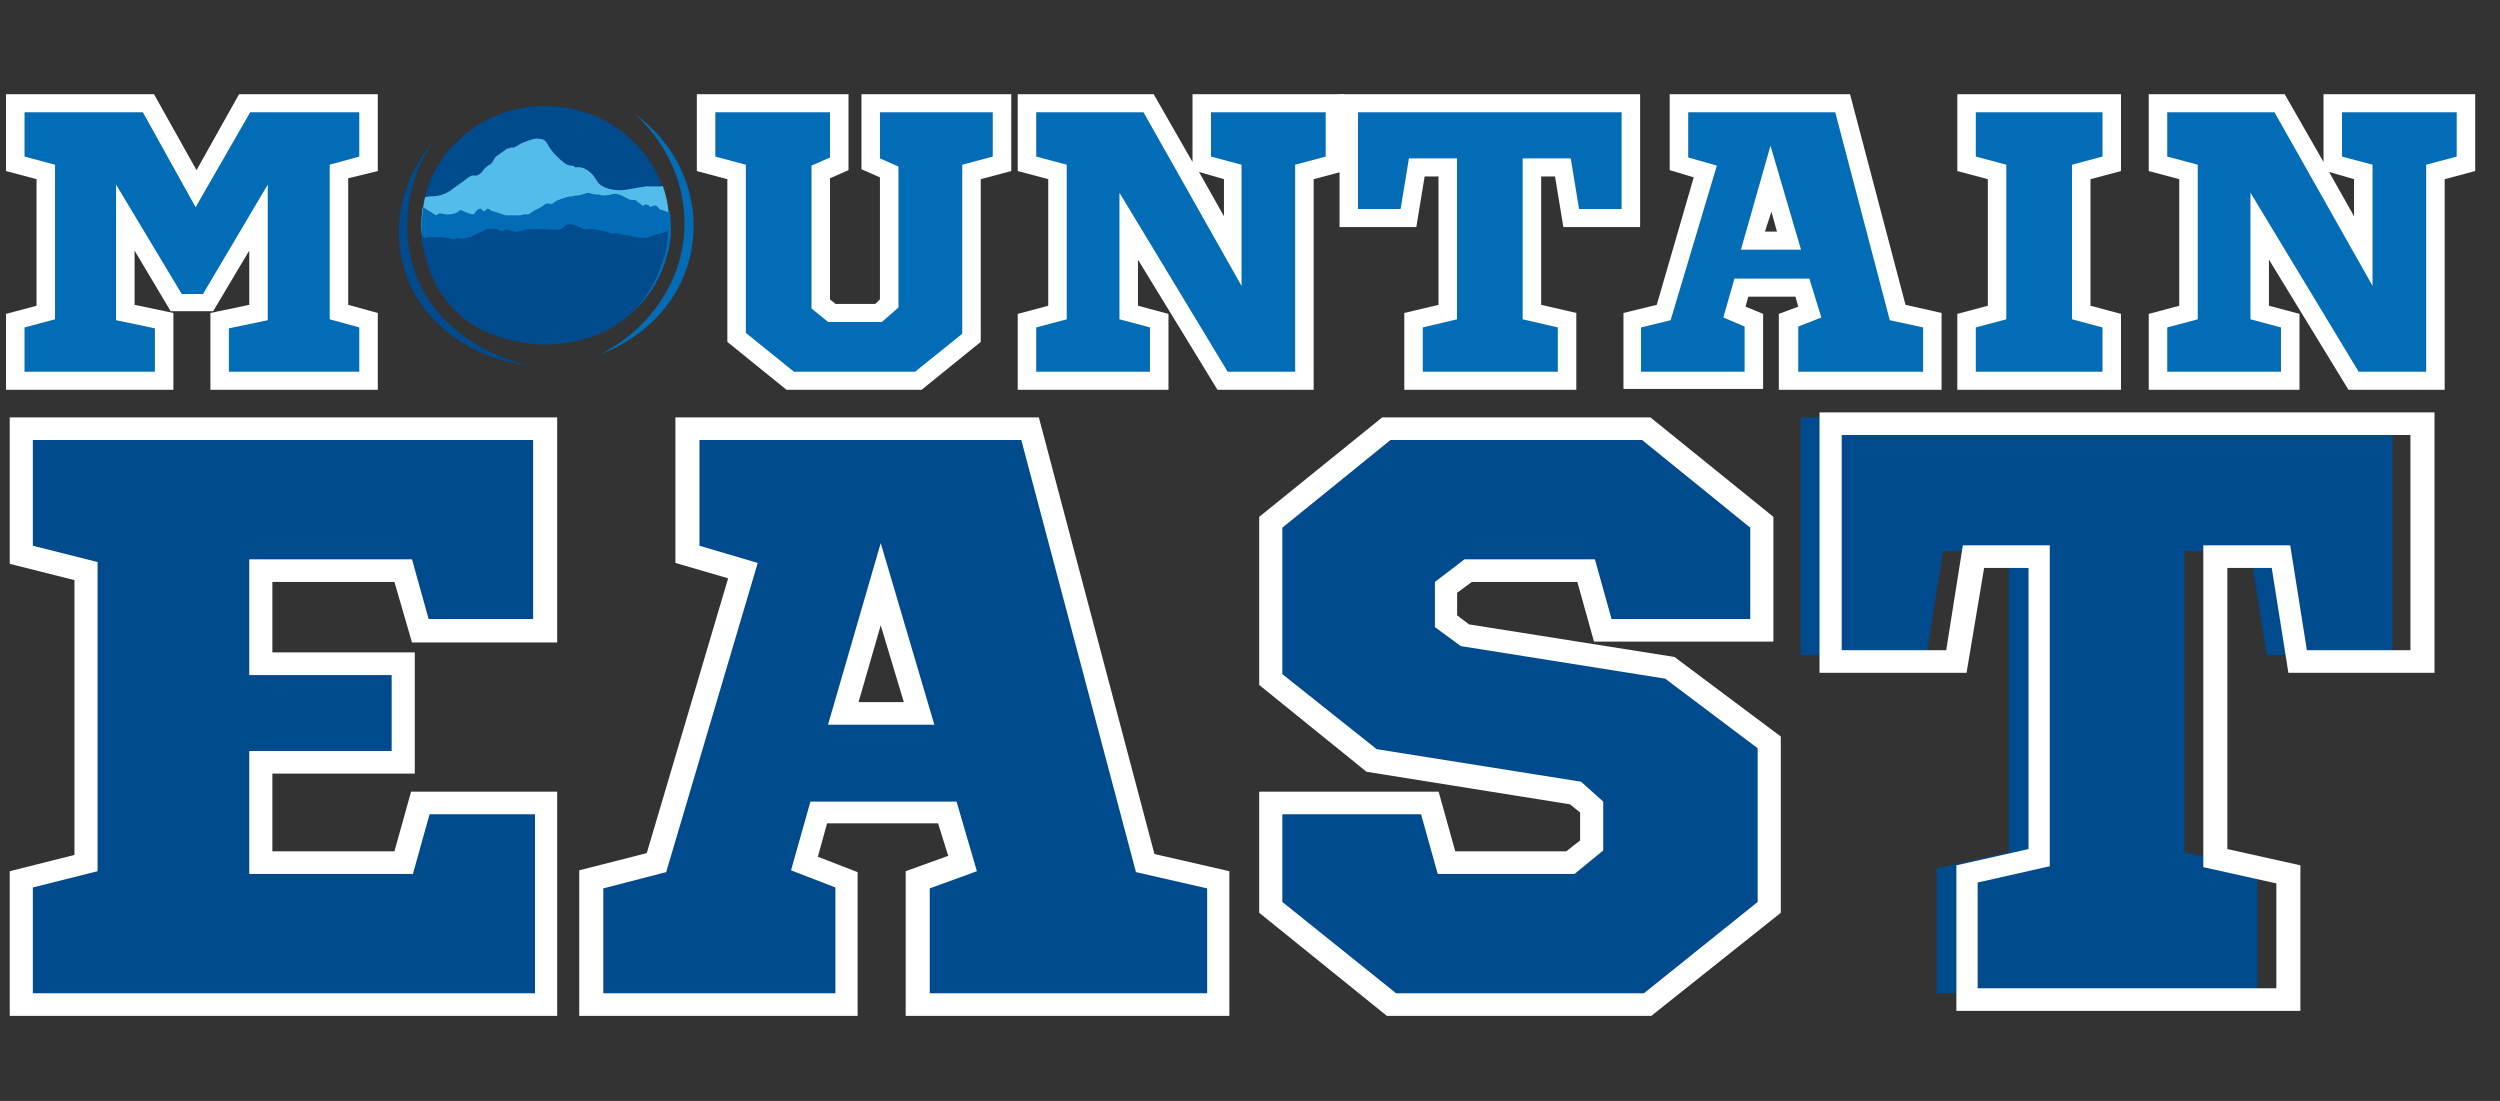 <svg width="218" height="96" viewBox="0 0 218 96" fill="none" xmlns="http://www.w3.org/2000/svg">
<rect x="0" y="0" width="218" height="96" fill="#333333" stroke="none"/>
<path d="M29.556 14.994V27.291L32.136 28.001V33.283H19.153V27.922L22.54 27.213V19.014L18.105 26.424H15.363L10.928 19.014V27.291L14.315 28.001V33.283H1.332V27.922L3.993 27.213V14.994L1.332 14.284V9.002H12.944L17.137 16.413L21.331 9.002H32.136V14.284L29.556 14.994Z" fill="#026CB6"/>
<path d="M32.943 33.992H18.347V27.291L21.734 26.582V21.852L18.589 27.134H14.88L11.735 21.852V26.582L15.121 27.291V33.992H0.525V27.37L3.187 26.66V15.624L0.525 14.915V8.214H13.428L17.137 14.836L20.847 8.214H32.943V14.915L30.363 15.545V26.582L32.943 27.291V33.992ZM19.96 32.415H31.33V28.552L28.75 27.843V14.363L31.33 13.653V9.791H21.815L17.057 18.068L12.46 9.791H2.138V13.653L4.799 14.363V27.843L2.138 28.552V32.415H13.508V28.631L10.122 27.922V16.097L15.847 25.636H17.702L23.347 16.097V27.922L19.96 28.631V32.415Z" fill="white"/>
<path d="M84.633 14.994V29.42L80.037 33.204H68.908L64.231 29.42V14.994L61.57 14.284V9.002H73.183V14.284L71.57 14.994V26.424L72.537 27.213H76.65L77.537 26.424V14.994L75.924 14.284V9.002H87.375V14.284L84.633 14.994Z" fill="#026CB6"/>
<path d="M80.36 33.992H68.586L63.425 29.814V15.624L60.764 14.915V8.214H73.989V14.836L72.376 15.545V26.109L72.86 26.503H76.328L76.731 26.109V15.466L75.118 14.757V8.214H88.182V14.915L85.521 15.624V29.814L80.36 33.992ZM69.231 32.415H79.795L83.908 29.104V14.363L86.569 13.653V9.791H76.731V13.811L78.344 14.52V26.818L76.892 28.079H72.215L70.763 26.897V14.442L72.376 13.732V9.791H62.377V13.653L65.038 14.363V29.026L69.231 32.415Z" fill="white"/>
<path d="M116.406 9.002V14.284L113.745 14.994V33.204H106.568L98.423 19.724V27.291L101.084 28.001V33.283H89.553V27.922L92.214 27.213V14.994L89.553 14.284V9.002H100.117L107.455 21.931V14.994L104.794 14.284V9.002H116.406Z" fill="#026CB6"/>
<path d="M114.551 33.992H106.165L99.23 22.64V26.66L101.891 27.37V33.992H88.746V27.37L91.407 26.66V15.624L88.746 14.915V8.214H100.6L103.987 14.126V8.214H117.212V14.915L114.551 15.624V33.992ZM107.052 32.415H112.939V14.363L115.6 13.653V9.791H105.6V13.653L108.261 14.363V24.926L99.713 9.791H90.359V13.653L93.02 14.363V27.843L90.359 28.552V32.415H100.278V28.552L97.617 27.843V16.806L107.052 32.415ZM104.552 14.993L106.729 18.856V15.624L104.552 14.993Z" fill="white"/>
<path d="M137.05 19.014L136.325 14.6H133.583V27.213L136.647 27.922V33.204H123.26V27.922L126.244 27.213V14.6H123.502L122.777 19.014H117.535V9.002H142.131V19.014H137.05Z" fill="#026CB6"/>
<path d="M137.454 33.992H122.454V27.291L125.438 26.582V15.388H124.228L123.503 19.802H116.81V8.214H143.018V19.802H136.325L135.599 15.388H134.389V26.582L137.454 27.291V33.992ZM124.067 32.415H135.84V28.552L132.776 27.843V13.811H136.97L137.695 18.226H141.405V9.791H118.422V18.226H122.132L122.858 13.811H127.051V27.843L124.067 28.552V32.415Z" fill="white"/>
<path d="M168.5 27.922V33.204H155.92V27.922L157.775 27.213L157.13 25.084H151.807L151.243 27.213L152.936 27.922V33.204H142.372V27.922L145.114 27.213L148.743 14.915L146.485 14.205V9.002H160.759L165.516 27.213L168.5 27.922ZM152.856 20.985H156.001L154.388 15.546L152.856 20.985Z" fill="#026CB6"/>
<path d="M169.306 33.992H155.114V27.37L156.807 26.739L156.565 25.872H152.452L152.21 26.739L153.743 27.37V33.913H141.566V27.291L144.469 26.582L147.694 15.466L145.598 14.836V8.214H161.323L166.161 26.582L169.306 27.291V33.992ZM156.726 32.415H167.694V28.552L164.79 27.922L160.033 9.791H147.211V13.732L149.71 14.442L145.678 27.922L143.098 28.552V32.415H152.13V28.474L150.275 27.685L151.243 24.296H157.775L158.823 27.685L156.807 28.474V32.415H156.726ZM157.049 21.773H151.807L154.387 12.707L157.049 21.773ZM153.904 20.196H154.952L154.468 18.462L153.904 20.196Z" fill="white"/>
<path d="M181.483 14.994V27.291L184.145 28.001V33.283H171.484V27.922L174.145 27.213V14.994L171.484 14.284V9.002H184.145V14.284L181.483 14.994Z" fill="#026CB6"/>
<path d="M184.951 33.992H170.678V27.37L173.339 26.66V15.624L170.678 14.915V8.214H184.951V14.915L182.29 15.624V26.66L184.951 27.37V33.992ZM172.29 32.415H183.338V28.552L180.677 27.843V14.363L183.338 13.653V9.791H172.29V13.653L174.951 14.363V27.843L172.29 28.552V32.415Z" fill="white"/>
<path d="M215.03 9.002V14.284L212.369 14.994V33.204H205.192L197.047 19.724V27.291L199.708 27.922V33.204H188.177V27.922L190.838 27.213V14.994L188.177 14.284V9.002H198.741L206.079 21.931V14.994L203.418 14.284V9.002H215.03Z" fill="#026CB6"/>
<path d="M213.175 33.992H204.788L197.853 22.64V26.66L200.515 27.37V33.992H187.37V27.37L190.031 26.66V15.624L187.37 14.915V8.214H199.224L202.611 14.126V8.214H215.836V14.915L213.175 15.624V33.992ZM205.676 32.415H211.562V14.363L214.224 13.653V9.791H204.224V13.653L206.885 14.363V24.926L198.337 9.791H188.983V13.653L191.644 14.363V27.843L188.983 28.552V32.415H198.902V28.552L196.24 27.843V16.806L205.676 32.415ZM203.095 14.993L205.272 18.856V15.624L203.095 14.993Z" fill="white"/>
<path d="M36.652 54.567L35.201 49.364H22.782V57.484H35.201V66.076H22.782V74.827H35.201L36.652 69.624H47.62V87.204H1.815V76.246L7.46 74.827V49.364L1.815 47.945V36.909H47.539V54.567H36.652Z" fill="#004B8D"/>
<path d="M48.668 88.583H0.848V75.969L6.493 74.55V50.586L0.848 49.167V36.396H48.587V56.025H35.926L34.394 50.743H23.75V56.892H36.168V67.456H23.75V74.235H34.394L35.846 69.032H48.587V88.583H48.668ZM2.864 86.612H46.652V71.003H37.459L36.007 76.206H21.734V65.485H34.152V58.863H21.734V48.773H35.926L37.378 53.976H46.49V38.367H2.864V47.59L8.509 49.009V75.969L2.864 77.388V86.612Z" fill="white"/>
<path d="M106.891 76.246V87.124H80.602V76.246L84.553 74.827L83.182 70.412H72.054L70.763 74.827L74.392 76.246V87.124H52.135V76.246L57.861 74.827L65.441 49.364L60.602 47.945V36.909H90.52L100.52 74.748L106.891 76.246ZM74.15 61.741H80.763L77.456 50.468L74.15 61.741Z" fill="#004B8D"/>
<path d="M107.281 88.583H78.976V75.969L82.686 74.63L81.799 71.792H72.122L71.315 74.708L74.783 76.049V88.583H50.51V75.891L56.397 74.393L63.493 50.428L58.896 49.088V36.396H90.588L100.668 74.472L107.2 75.969V88.583H107.281ZM80.992 86.612H105.265V77.468L99.056 76.049L89.056 38.367H60.993V47.59L66.074 49.088L58.09 76.049L52.607 77.468V86.612H72.847V77.388L68.977 75.891L70.67 69.899H83.411L85.185 75.969L81.073 77.468V86.612H80.992ZM81.476 63.199H72.202L76.799 47.354L81.476 63.199ZM74.864 61.228H78.815L76.799 54.528L74.864 61.228Z" fill="white"/>
<path d="M154.066 54.567H140.195L138.743 49.364H128.421L126.486 50.783V53.7L128.099 54.882L145.92 57.72L154.63 64.264V78.611L144.066 87.124H121.728L111.165 78.69V69.545H125.035L126.486 74.748H137.292L139.147 73.25V69.86L137.776 68.678L119.954 65.84L111.165 58.824V45.107L121.244 36.909H143.904L153.985 45.107V54.567H154.066Z" fill="#004B8D"/>
<path d="M143.995 88.583H120.932L109.804 79.596V69.032H125.448L126.899 74.235H136.576L137.786 73.289V70.846L136.899 70.136L119.158 67.298L109.804 59.73V45.068L120.529 36.396H143.915L154.64 45.068V55.947H138.996L137.544 50.743H128.351L127.061 51.689V53.66L128.109 54.449L146.011 57.286L155.285 64.224V79.596L143.995 88.583ZM121.738 86.612H143.35L153.269 78.65V65.248L145.205 59.179L127.384 56.34L125.125 54.685V50.743L127.706 48.773H139.076L140.528 53.976H152.624V46.014L143.189 38.367H121.255L111.82 46.014V58.784L120.045 65.327L137.867 68.165L139.802 69.899V74.157L137.302 76.206H125.368L123.916 71.003H111.82V78.65L121.738 86.612Z" fill="white"/>
<path d="M197.662 57.129L196.211 48.063H190.485V74.314L196.856 75.733V86.612H168.874V75.733L175.163 74.314V48.063H169.438L167.986 57.129H157.02V36.396H208.63V57.129H197.662Z" fill="#004B8D"/>
<path d="M200.595 88.149H170.597V75.457L176.886 74.038V49.522H173.016L171.484 58.666H158.662V35.962H212.288V58.666H199.547L198.095 49.522H194.224V74.038L200.595 75.457V88.149ZM172.532 86.178H198.498V77.034L192.128 75.615V47.551H199.708L201.159 56.695H210.191V37.933H160.597V56.695H169.71L171.161 47.551H178.741V75.536L172.451 76.955V86.178H172.532Z" fill="white"/>
<path d="M58.344 19.645C58.344 25.399 53.506 30.05 47.539 30.05C41.571 30.05 36.733 25.399 36.733 19.645C36.733 13.89 41.571 9.239 47.539 9.239C53.506 9.239 58.344 13.89 58.344 19.645Z" fill="#004B8D"/>
<path d="M36.813 20.669C36.733 20.039 36.733 19.093 36.813 18.462C36.813 18.304 36.813 18.226 36.894 18.068C36.975 17.831 36.975 17.516 37.055 17.28C37.055 17.28 37.055 17.28 37.055 17.201C37.055 17.201 37.297 17.122 37.539 17.122C37.781 17.122 38.507 17.122 39.233 16.649C39.878 16.176 40.2 15.939 40.442 15.782C40.684 15.545 41.087 15.309 41.168 15.309C41.249 15.309 41.249 15.309 41.41 15.309C41.571 15.309 41.652 15.309 41.733 15.23C41.894 15.151 41.894 15.072 41.974 15.072C42.055 14.993 42.216 14.678 42.378 14.599C42.539 14.442 42.62 14.363 42.7 14.363C42.781 14.363 42.942 14.126 42.942 14.126C42.942 14.126 43.184 13.653 43.345 13.575C43.507 13.496 43.668 13.338 43.91 13.18C44.152 13.023 44.152 12.944 44.313 12.944C44.474 12.944 44.474 12.865 44.555 12.865C44.636 12.865 44.716 12.865 44.797 12.865C44.877 12.865 44.797 12.865 44.958 12.786C45.119 12.707 45.119 12.707 45.361 12.55C45.684 12.392 46.49 12.077 46.813 12.077C47.135 12.155 47.458 11.998 47.781 12.629C48.103 13.259 48.748 13.811 48.91 13.969C49.151 14.126 49.232 14.284 49.474 14.363C49.635 14.442 49.797 14.442 49.877 14.442C49.958 14.442 50.038 14.521 50.119 14.521C50.119 14.599 50.2 14.599 50.2 14.599C50.2 14.599 50.603 14.521 50.925 14.678C51.248 14.836 51.651 15.072 52.054 15.782C52.458 16.491 53.748 16.649 54.393 16.57C55.038 16.491 56.409 16.176 56.651 16.255C56.893 16.255 57.215 16.255 57.296 16.255C57.377 16.255 57.538 16.255 57.7 16.255C57.78 16.255 57.78 16.176 57.78 16.176C57.78 16.176 58.264 17.358 58.344 19.014C58.344 19.408 58.344 19.802 58.344 20.275C58.183 22.482 57.215 25.242 54.312 27.449C48.264 31.942 42.216 28.552 40.523 27.055C39.152 25.951 37.297 23.823 36.813 20.669Z" fill="#54BCEB"/>
<path d="M36.814 20.748C36.733 19.802 36.814 18.856 36.814 18.856L36.894 18.068L38.023 18.777L38.265 18.62H38.507C38.507 18.62 38.83 18.698 38.991 18.698C39.152 18.698 39.314 18.698 39.636 18.62C39.878 18.541 40.039 18.383 40.039 18.383L40.201 18.304C40.201 18.304 40.443 18.462 40.926 18.62C41.41 18.777 41.33 18.62 41.41 18.541C41.491 18.462 41.572 18.304 41.733 18.226C41.894 18.226 41.894 18.147 41.975 18.226C42.055 18.304 42.055 18.383 42.136 18.383C42.217 18.383 42.217 18.462 42.297 18.383C42.378 18.304 42.459 18.226 42.459 18.226C42.459 18.226 42.539 18.147 42.62 18.226C42.7 18.226 42.781 18.383 42.862 18.383C42.942 18.383 44.071 18.777 44.071 18.777C44.071 18.777 44.313 18.777 44.555 18.777C44.797 18.777 44.878 18.777 45.039 18.777C45.12 18.777 45.362 18.777 45.362 18.777C45.442 18.777 45.603 18.698 45.684 18.698C45.765 18.698 45.846 18.698 45.926 18.698C46.007 18.698 46.087 18.698 46.087 18.698C46.087 18.698 46.41 18.462 46.571 18.383C46.652 18.304 47.055 18.147 47.297 17.989C47.539 17.753 47.7 17.753 47.7 17.753C47.7 17.753 47.861 17.753 47.942 17.753C48.023 17.753 48.023 17.831 48.184 17.753C48.265 17.674 48.426 17.595 48.507 17.516C48.668 17.437 49.152 17.279 49.394 17.201C49.636 17.122 49.797 17.122 49.877 17.122C49.958 17.122 50.119 17.043 50.281 17.043C50.442 17.043 50.442 17.043 50.764 16.964C51.087 16.885 51.248 16.728 51.571 16.885C51.894 16.964 51.974 16.964 52.055 16.964C52.135 16.964 52.377 16.964 52.458 17.043C52.539 17.043 53.022 17.043 53.264 16.964C53.507 16.885 53.829 16.885 53.99 16.964C54.232 17.043 54.636 17.279 54.797 17.358C54.958 17.437 55.119 17.437 55.119 17.437H55.361C55.361 17.437 55.523 17.516 55.684 17.674C55.845 17.753 56.087 17.989 56.087 17.989C56.087 17.989 56.167 17.831 56.248 17.831C56.329 17.831 56.41 17.831 56.571 17.91C56.651 18.068 56.732 18.068 56.813 17.989C56.893 17.989 57.054 17.91 57.054 17.91C57.054 17.91 57.216 17.91 57.377 18.068C57.458 18.225 57.619 18.304 57.7 18.304C57.78 18.304 58.103 18.462 58.103 18.462H58.426C58.426 18.462 58.506 19.171 58.506 20.196C58.506 20.669 58.426 21.142 58.345 21.615C57.619 24.847 55.2 29.42 48.345 29.498C40.039 29.735 37.217 23.744 36.814 20.748Z" fill="#026CB6"/>
<path d="M36.813 20.67V20.591L37.055 20.748L37.459 20.67C37.459 20.67 38.023 20.67 38.184 20.67C38.346 20.67 38.991 20.748 39.071 20.748C39.152 20.748 39.313 20.827 39.394 20.827C39.475 20.827 39.636 20.906 39.717 20.827C39.797 20.748 40.039 20.748 40.039 20.748L40.281 20.827L40.604 20.748C40.684 20.748 41.007 20.67 41.007 20.67L41.813 20.275L42.539 19.96H42.942C42.942 19.96 43.184 19.96 43.265 19.96C43.345 19.96 43.507 20.039 43.587 20.118C43.749 20.118 43.749 20.275 43.91 20.118C43.99 20.039 44.071 20.039 44.071 20.039C44.071 20.039 44.394 20.039 44.555 20.118C44.636 20.118 44.797 20.197 44.958 20.197C45.039 20.275 45.442 20.118 45.765 20.039C46.087 19.96 46.813 19.96 47.055 19.96C47.297 19.96 48.103 20.039 48.264 20.039C48.426 20.039 48.668 20.039 48.668 20.039C48.668 20.039 48.99 19.96 49.071 19.881C49.151 19.802 49.474 19.566 49.474 19.566C49.474 19.566 49.635 19.566 49.877 19.566C50.039 19.566 50.442 19.802 50.522 19.802C50.603 19.802 50.764 19.881 50.845 19.96C50.926 20.039 51.248 19.96 51.248 19.96H51.651L52.055 20.039L52.458 20.118L52.861 20.197C52.942 20.197 53.264 20.354 53.264 20.354C53.264 20.354 53.748 20.354 53.829 20.354C53.909 20.354 54.393 20.512 54.635 20.512C54.877 20.512 55.119 20.591 55.361 20.67C55.603 20.748 56.167 20.748 56.167 20.748L56.651 20.67L57.215 20.433L57.7 20.354L58.102 20.197L58.264 20.118C58.264 20.118 58.264 20.748 58.102 21.694C58.022 22.01 57.941 22.404 57.78 22.798C56.893 25.715 54.232 29.972 47.7 29.972C37.136 29.972 36.813 20.67 36.813 20.67Z" fill="#004B8D"/>
<path d="M59.555 21.221C58.99 25.399 56.087 29.026 52.297 30.918C56.49 29.341 59.716 25.872 60.361 21.379C61.006 16.885 58.99 12.55 55.361 9.948C58.506 12.786 60.2 17.043 59.555 21.221Z" fill="#026CB6"/>
<path d="M36.33 24.138C37.862 28.08 41.813 30.839 46.007 31.864C41.491 31.312 37.297 28.631 35.604 24.453C33.91 20.275 34.959 15.624 37.862 12.234C35.443 15.624 34.797 20.196 36.33 24.138Z" fill="#004B8D"/>
</svg>

